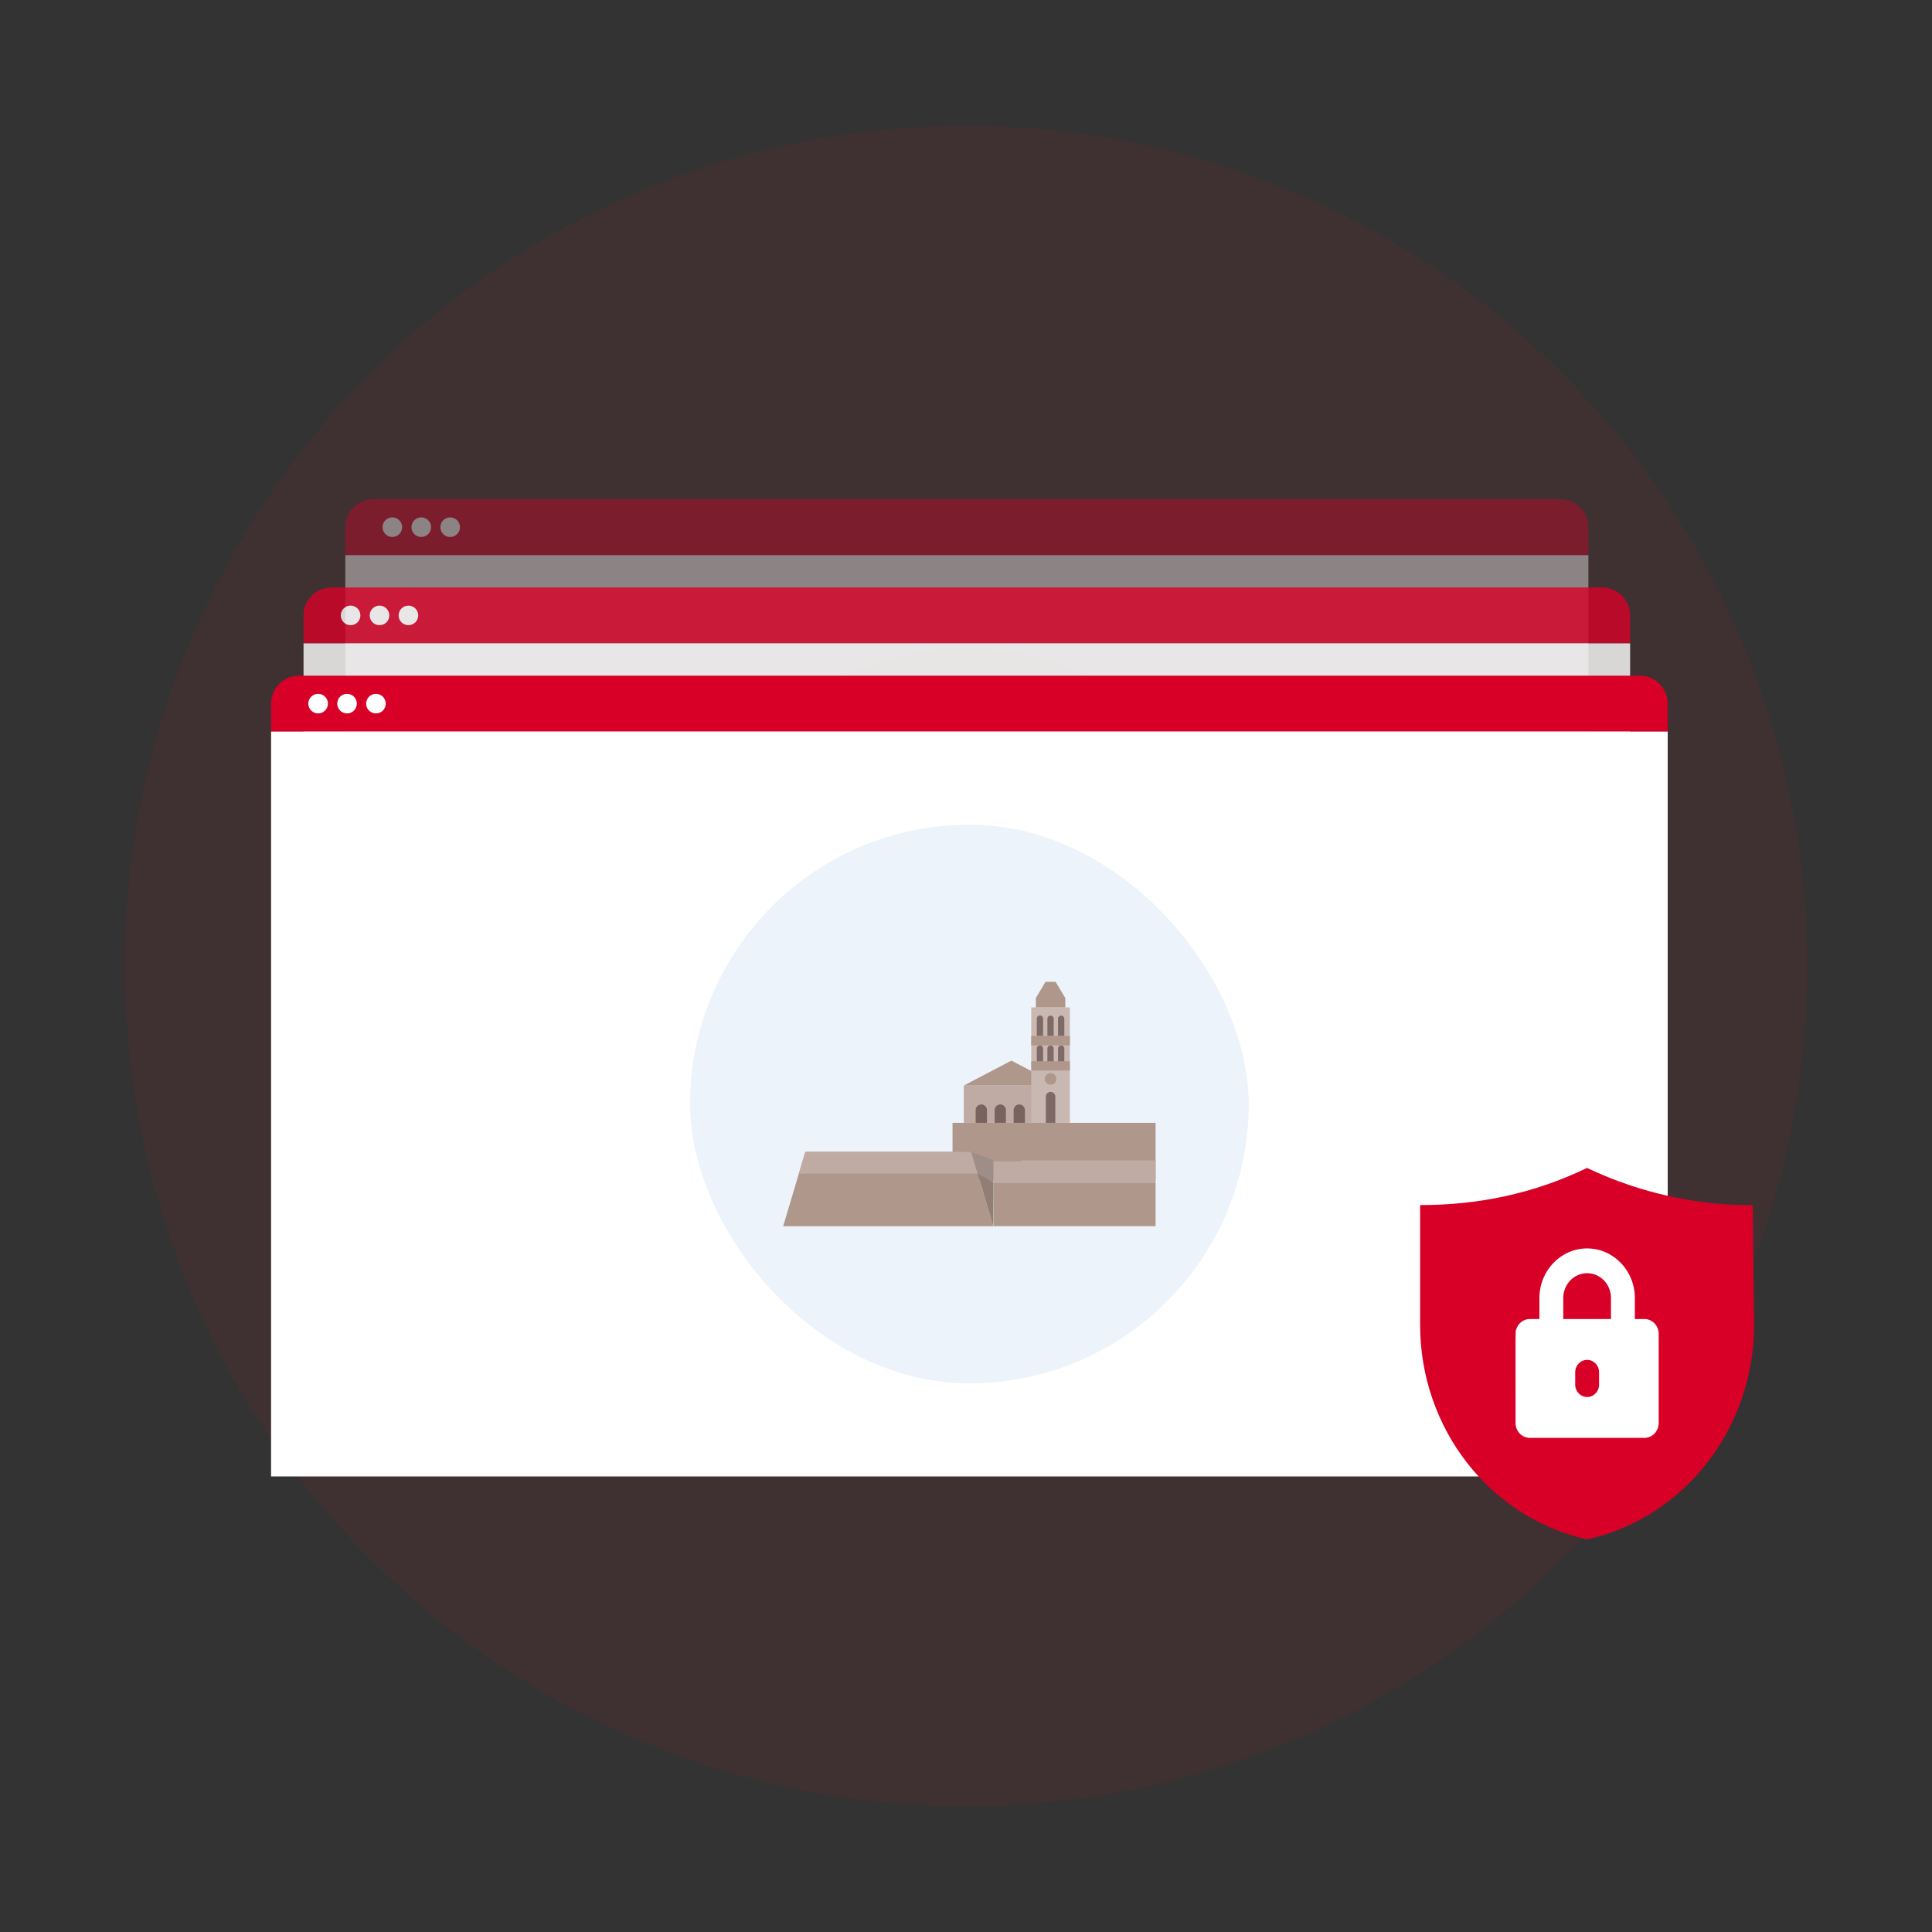 <?xml version="1.0" encoding="UTF-8"?>
<svg xmlns="http://www.w3.org/2000/svg" width="415" height="415" fill="none">
  <rect width="100%" height="100%" fill="#333333" stroke="none"/>
  <ellipse cx="180.704" cy="180.5" fill="#D80027" opacity=".07" rx="180.704" ry="180.5" transform="matrix(-1 0 0 1 388.203 27)"></ellipse>
  <g opacity=".4">
    <path fill="#D80027" d="M74.172 113.239a6 6 0 0 1 6-6H335.19a6 6 0 0 1 6 6v6H74.171z"></path>
    <circle cx="84.277" cy="113.239" r="2.105" fill="#fff"></circle>
    <circle cx="90.488" cy="113.239" r="2.105" fill="#fff"></circle>
    <circle cx="96.699" cy="113.239" r="2.105" fill="#fff"></circle>
    <path fill="#fff" d="M74.172 119.239H341.19v160H74.17z"></path>
    <circle cx="207.68" cy="199.239" r="60" fill="#F7D02E" opacity=".07"></circle>
    <g clip-path="url(#a)">
      <path fill="#959595" d="M245.004 174.049c.048.215.14.429.14.646q.008 28.332.004 56.665c0 .129-.015.258-.023.389-4.633-.002-9.269.004-13.902-.01-3.19-.011-6.069-2.852-6.071-6.029-.008-17.161 0-34.321 0-51.482q.145-.017.29-.035c6.358.008 12.714.019 19.073.021.162 0 .325-.106.487-.163zm-9.921 16.398v-7.423h-4.87v7.423zm.04 5.096H230.2v7.367h4.923zm-4.948 19.869h4.919v-7.363h-4.919z"></path>
      <path fill="#A24B33" d="M200.125 202.787c1.769-1.446 3.538-2.894 5.31-4.336.707-.575 1.423-1.135 2.205-1.758 1.345 1.073 2.702 2.15 4.054 3.233q4.017 3.22 8.037 6.438c.117.093.267.15.4.223q-.002 12.576-.008 25.154l-5-.013v-9.939h-4.967v9.939q-2.495-.073-4.991-.141v-9.834h-5.019v-5.037h4.939v-7.469h-4.939l-.021-6.462zm14.958 13.914v-7.406h-4.904v7.406z"></path>
      <path fill="#777" d="m220.125 231.745.008-25.154q.005-15.727.013-31.454c0-.308.042-.617.064-.925q2.47.008 4.94.017c-.002 17.16-.01 34.32 0 51.481 0 3.177 2.881 6.019 6.071 6.029 4.633.015 9.269.008 13.902.01v4.953c-.204.016-.379.041-.552.041h-24.044c-.129 0-.258-.014-.39-.023z"></path>
      <path fill="#B4B4B4" d="M175.125 216.674c1.181-.958 2.358-1.923 3.546-2.875.504-.406 1.085-.731 1.529-1.194.758-.789 1.65-.898 2.681-.889 4.077.039 8.157.01 12.234.006v20.01q-2.493 0-4.99-.004v-9.933h-4.977v9.933l-5-.3v-9.679h-5q-.01-2.538-.021-5.075z"></path>
      <path fill="#893B20" d="M195.111 231.735v-20.011c.009-1.475 0-2.95.036-4.423.006-.272.112-.635.306-.793 1.54-1.261 3.111-2.484 4.671-3.717q.01 3.23.021 6.463v22.491c1.525 0 2.952.006 4.379-.006.215 0 .427-.094.64-.146q2.495.073 4.991.142h4.967l5 .012q.007 2.488.01 4.975c-3.671.009-7.339.023-11.01.023-4.658 0-9.319-.012-13.977-.021q-.018-2.493-.036-4.987z"></path>
      <path fill="#959595" d="m195.117 231.735.035 4.987q-10.659.01-21.319.021h-3.698v-.875c0-4.869.009-9.737-.01-14.606-.002-.548.144-.911.596-1.242 1.487-1.092 2.942-2.227 4.408-3.346q.01 2.538.021 5.075v9.992c1.602 0 3.083.008 4.563-.015.147-.002.291-.193.437-.298l5 .3h4.977c1.663 0 3.325.005 4.99.005z"></path>
      <path fill="#777" d="M244.998 174.049c-.163.056-.325.163-.488.163-6.358 0-12.714-.011-19.072-.021.143-.209.26-.446.435-.623q4.382-4.401 8.781-8.781c.173-.173.417-.278.629-.413.746.719 1.502 1.427 2.234 2.16 2.498 2.5 4.987 5.009 7.481 7.515"></path>
      <path fill="#5D5E60" d="M235.286 164.374c-.21.136-.454.24-.629.413a2796 2796 0 0 0-8.781 8.781c-.178.177-.292.415-.436.623l-.289.033-4.94-.016c.669-.69 1.327-1.388 2.004-2.069 3.271-3.279 6.55-6.552 9.821-9.831.181-.182.312-.415.473-.634 1.002.975 1.889 1.838 2.777 2.698z"></path>
      <path fill="#91DFF6" d="M235.082 190.449h-4.871v-7.423h4.871zM235.118 195.545v7.367h-4.923v-7.367zM230.172 215.416v-7.363h4.919v7.363zM205.167 231.589c-.212.05-.425.143-.639.146-1.427.012-2.855.006-4.38.006v-9.986h5.019zM215.123 231.733h-4.967v-9.94h4.967zM200.148 216.718v-7.469h4.94v7.469zM215.084 216.701h-4.904v-7.406h4.904zM180.148 231.428c-.145.104-.291.296-.437.298-1.479.023-2.96.015-4.563.015v-9.992h5zM190.126 231.728h-4.978v-9.933h4.978z"></path>
    </g>
  </g>
  <g opacity=".8">
    <path fill="#D80027" d="M65.203 132.191a6 6 0 0 1 6-6h272.954a6 6 0 0 1 6 6v6H65.203z"></path>
    <circle cx="75.308" cy="132.191" r="2.105" fill="#fff"></circle>
    <circle cx="81.519" cy="132.191" r="2.105" fill="#fff"></circle>
    <circle cx="87.73" cy="132.191" r="2.105" fill="#fff"></circle>
    <path fill="#fff" d="M65.203 138.191h284.953v160H65.203z"></path>
    <circle cx="207.68" cy="218.191" r="60" fill="#F7D02E" opacity=".07"></circle>
    <g clip-path="url(#b)">
      <path fill="#959595" d="M245.004 193.002c.048.215.14.429.14.646q.008 28.332.004 56.664c0 .13-.015.259-.023.39-4.633-.002-9.269.004-13.902-.01-3.19-.011-6.069-2.853-6.071-6.03-.008-17.16 0-34.32 0-51.481l.29-.035c6.358.008 12.714.018 19.073.021.162 0 .325-.107.487-.163zm-9.921 16.398v-7.423h-4.87v7.423zm.04 5.096H230.2v7.366h4.923zm-4.948 19.868h4.919v-7.362h-4.919z"></path>
      <path fill="#A24B33" d="M200.125 221.739q2.653-2.17 5.31-4.335c.707-.575 1.423-1.136 2.205-1.758 1.345 1.072 2.702 2.15 4.054 3.233q4.017 3.22 8.037 6.437c.117.094.267.15.4.223q-.002 12.578-.008 25.154l-5-.012v-9.94h-4.967v9.94q-2.495-.073-4.991-.142v-9.833h-5.019v-5.038h4.939V228.2h-4.939l-.021-6.463zm14.958 13.915v-7.406h-4.904v7.406z"></path>
      <path fill="#777" d="m220.125 250.698.008-25.154q.005-15.728.013-31.454c0-.309.042-.617.064-.925l4.94.016c-.002 17.161-.01 34.321 0 51.481 0 3.178 2.881 6.019 6.071 6.03 4.633.014 9.269.008 13.902.01v4.952c-.204.017-.379.042-.552.042h-24.044c-.129 0-.258-.015-.39-.023z"></path>
      <path fill="#B4B4B4" d="M175.125 235.627c1.181-.959 2.358-1.923 3.546-2.875.504-.407 1.085-.732 1.529-1.194.758-.79 1.65-.898 2.681-.89 4.077.04 8.157.011 12.234.007v20.01q-2.493 0-4.99-.004v-9.933h-4.977v9.933l-5-.3v-9.679h-5q-.01-2.538-.021-5.075z"></path>
      <path fill="#893B20" d="M195.111 250.687v-20.01c.009-1.475 0-2.95.036-4.423.006-.273.112-.635.306-.794 1.54-1.26 3.111-2.483 4.671-3.716l.021 6.462v22.492c1.525 0 2.952.006 4.379-.006.215 0 .427-.094.64-.146q2.495.073 4.991.141h4.967l5 .013q.007 2.488.01 4.975c-3.671.008-7.339.023-11.01.023-4.658 0-9.319-.013-13.977-.021l-.036-4.988z"></path>
      <path fill="#959595" d="m195.117 250.687.035 4.988-21.319.021h-3.698v-.875c0-4.869.009-9.738-.01-14.607-.002-.547.144-.91.596-1.241 1.487-1.092 2.942-2.227 4.408-3.346q.01 2.538.021 5.075v9.992c1.602 0 3.083.008 4.563-.015.147-.002.291-.194.437-.298l5 .3h4.977c1.663 0 3.325.004 4.99.004z"></path>
      <path fill="#777" d="M244.998 193.002c-.163.056-.325.162-.488.162-6.358 0-12.714-.01-19.072-.021.143-.208.26-.446.435-.623q4.382-4.4 8.781-8.781c.173-.173.417-.277.629-.412.746.718 1.502 1.427 2.234 2.16 2.498 2.5 4.987 5.008 7.481 7.515"></path>
      <path fill="#5D5E60" d="M235.286 183.327c-.21.135-.454.24-.629.412a2693 2693 0 0 0-8.781 8.782c-.178.177-.292.414-.436.623l-.289.033q-2.47-.008-4.94-.017c.669-.689 1.327-1.387 2.004-2.068 3.271-3.28 6.55-6.553 9.821-9.832.181-.181.312-.414.473-.633 1.002.975 1.889 1.837 2.777 2.698z"></path>
      <path fill="#91DFF6" d="M235.082 209.402h-4.871v-7.423h4.871zM235.118 214.498v7.366h-4.923v-7.366zM230.172 234.368v-7.362h4.919v7.362zM205.167 250.541c-.212.05-.425.144-.639.146-1.427.013-2.855.006-4.38.006v-9.985h5.019zM215.123 250.685h-4.967v-9.939h4.967zM200.148 235.67v-7.468h4.94v7.468zM215.084 235.654h-4.904v-7.406h4.904zM180.148 250.381c-.145.104-.291.296-.437.298-1.479.023-2.96.014-4.563.014v-9.991h5zM190.126 250.681h-4.978v-9.933h4.978z"></path>
    </g>
  </g>
  <path fill="#D80027" d="M58.227 151.144a6 6 0 0 1 6-6h288a6 6 0 0 1 6 6v6h-300z"></path>
  <circle cx="68.332" cy="151.143" r="2.105" fill="#fff"></circle>
  <circle cx="74.543" cy="151.143" r="2.105" fill="#fff"></circle>
  <circle cx="80.754" cy="151.143" r="2.105" fill="#fff"></circle>
  <path fill="#fff" d="M58.227 157.144h300v160h-300z"></path>
  <rect width="120" height="120" x="148.227" y="177.144" fill="#EDF3FA" rx="60"></rect>
  <g clip-path="url(#c)">
    <path fill="#AF978C" d="M248.32 241.188h-43.711v12.231h43.711z"></path>
    <path fill="#BFABA3" d="M227.481 233.18h-20.458v8.009h20.458z"></path>
    <path fill="#AF978C" d="m207.023 233.18 10.229-5.362 10.229 5.362z"></path>
    <path fill="#C9B8B1" d="M229.813 216.391h-8.297v24.797h8.297z"></path>
    <g fill="#371F1F" opacity=".51">
      <path d="M223.387 224.548c.374 0 .677.303.677.677v3.73h-1.353v-3.73c0-.374.303-.677.676-.677M226.337 228.952h-1.353v-3.73a.677.677 0 0 1 1.353 0zM228.619 228.952h-1.353v-3.73a.677.677 0 0 1 1.353 0z"></path>
    </g>
    <g fill="#371F1F" opacity=".51">
      <path d="M223.387 218.131c.374 0 .677.304.677.677v3.73h-1.353v-3.73c0-.373.303-.677.676-.677M226.337 222.538h-1.353v-3.73a.677.677 0 0 1 1.353 0zM228.619 222.538h-1.353v-3.73a.677.677 0 0 1 1.353 0z"></path>
    </g>
    <path stroke="#AF978C" stroke-miterlimit="10" stroke-width="2" d="M221.516 223.543h8.297M221.516 228.953h8.297"></path>
    <path fill="#AF978C" d="M226.918 231.751a1.251 1.251 0 1 1-2.503.001 1.251 1.251 0 0 1 2.503-.001"></path>
    <path fill="#371F1F" d="M226.689 241.188h-2.041v-5.631a1.019 1.019 0 1 1 2.038 0v5.631z" opacity=".51"></path>
    <path fill="#AF978C" d="M226.755 210.898h-2.178l-2.077 3.495v1.998h6.333v-1.998z"></path>
    <path fill="#371F1F" d="M210.791 237.242c.668 0 1.21.541 1.21 1.21v2.734h-2.423v-2.734c0-.669.542-1.21 1.21-1.21zM216.079 241.188h-2.423v-2.734a1.21 1.21 0 0 1 2.42 0v2.734zM220.157 241.188h-2.423v-2.734a1.21 1.21 0 0 1 2.42 0v2.734z" opacity=".51"></path>
    <path fill="#AF978C" d="M213.363 263.4h-45.136l3.365-11.298 1.398-4.69h35.607l1.401 4.69z"></path>
    <path fill="#BFABA3" d="M209.999 252.102h-38.405l1.398-4.69h35.607z"></path>
    <path fill="#BFABA3" d="m208.594 247.35 1.4 4.752 3.414 1.906v-4.752z"></path>
    <path fill="#AF978C" d="m213.366 263.401.047-9.392-3.413-1.906z"></path>
    <path fill="#000" d="m208.594 247.35 1.4 4.752 3.366 11.299.048-9.393v-4.752z" opacity=".17" style="mix-blend-mode:overlay"></path>
    <path fill="#BFABA3" d="M230.624 249.444h-17.21v4.708h17.21z"></path>
    <path fill="#BFABA3" d="M248.319 249.256h-28.921v4.895h28.921z"></path>
    <path fill="#AF978C" d="M248.23 254.151h-34.816v9.249h34.816z"></path>
  </g>
  <path fill="#D80027" d="M376.783 284.609c0 22.264-14.992 41.419-35.868 46.065-20.922-4.655-35.868-23.85-35.868-46.065v-25.757c12.428 0 24.175-2.374 35.868-7.978 18.575 8.899 35.173 7.896 35.579 7.98z"></path>
  <path fill="#fff" d="M348.606 288.114c-1.415 0-2.562-1.191-2.562-2.66v-6.65c0-2.933-2.299-5.32-5.124-5.32s-5.124 2.387-5.124 5.32v6.65c0 1.469-1.147 2.66-2.562 2.66s-2.562-1.191-2.562-2.66v-6.65c0-5.867 4.597-10.64 10.248-10.64s10.248 4.773 10.248 10.64v6.65c0 1.469-1.147 2.66-2.562 2.66"></path>
  <path fill="#fff" d="M356.291 286.518v19.152c0 1.763-1.376 3.192-3.074 3.192h-24.596c-1.698 0-3.074-1.429-3.074-3.192 0-20.879-.054-19.429.123-20.048.372-1.327 1.552-2.296 2.951-2.296h24.596c1.698 0 3.074 1.428 3.074 3.192"></path>
  <path fill="#D80027" d="M340.921 300.084c-1.415 0-2.562-1.191-2.562-2.66v-2.66c0-1.469 1.147-2.66 2.562-2.66s2.563 1.191 2.563 2.66v2.66c0 1.469-1.148 2.66-2.563 2.66"></path>
  <defs>
    <clipPath id="a">
      <path fill="#fff" d="M167.648 159.239h80v80h-80z"></path>
    </clipPath>
    <clipPath id="b">
      <path fill="#fff" d="M167.648 178.191h80v80h-80z"></path>
    </clipPath>
    <clipPath id="c">
      <path fill="#fff" d="M168.227 210.898h80v52.491h-80z"></path>
    </clipPath>
  </defs>
</svg>
